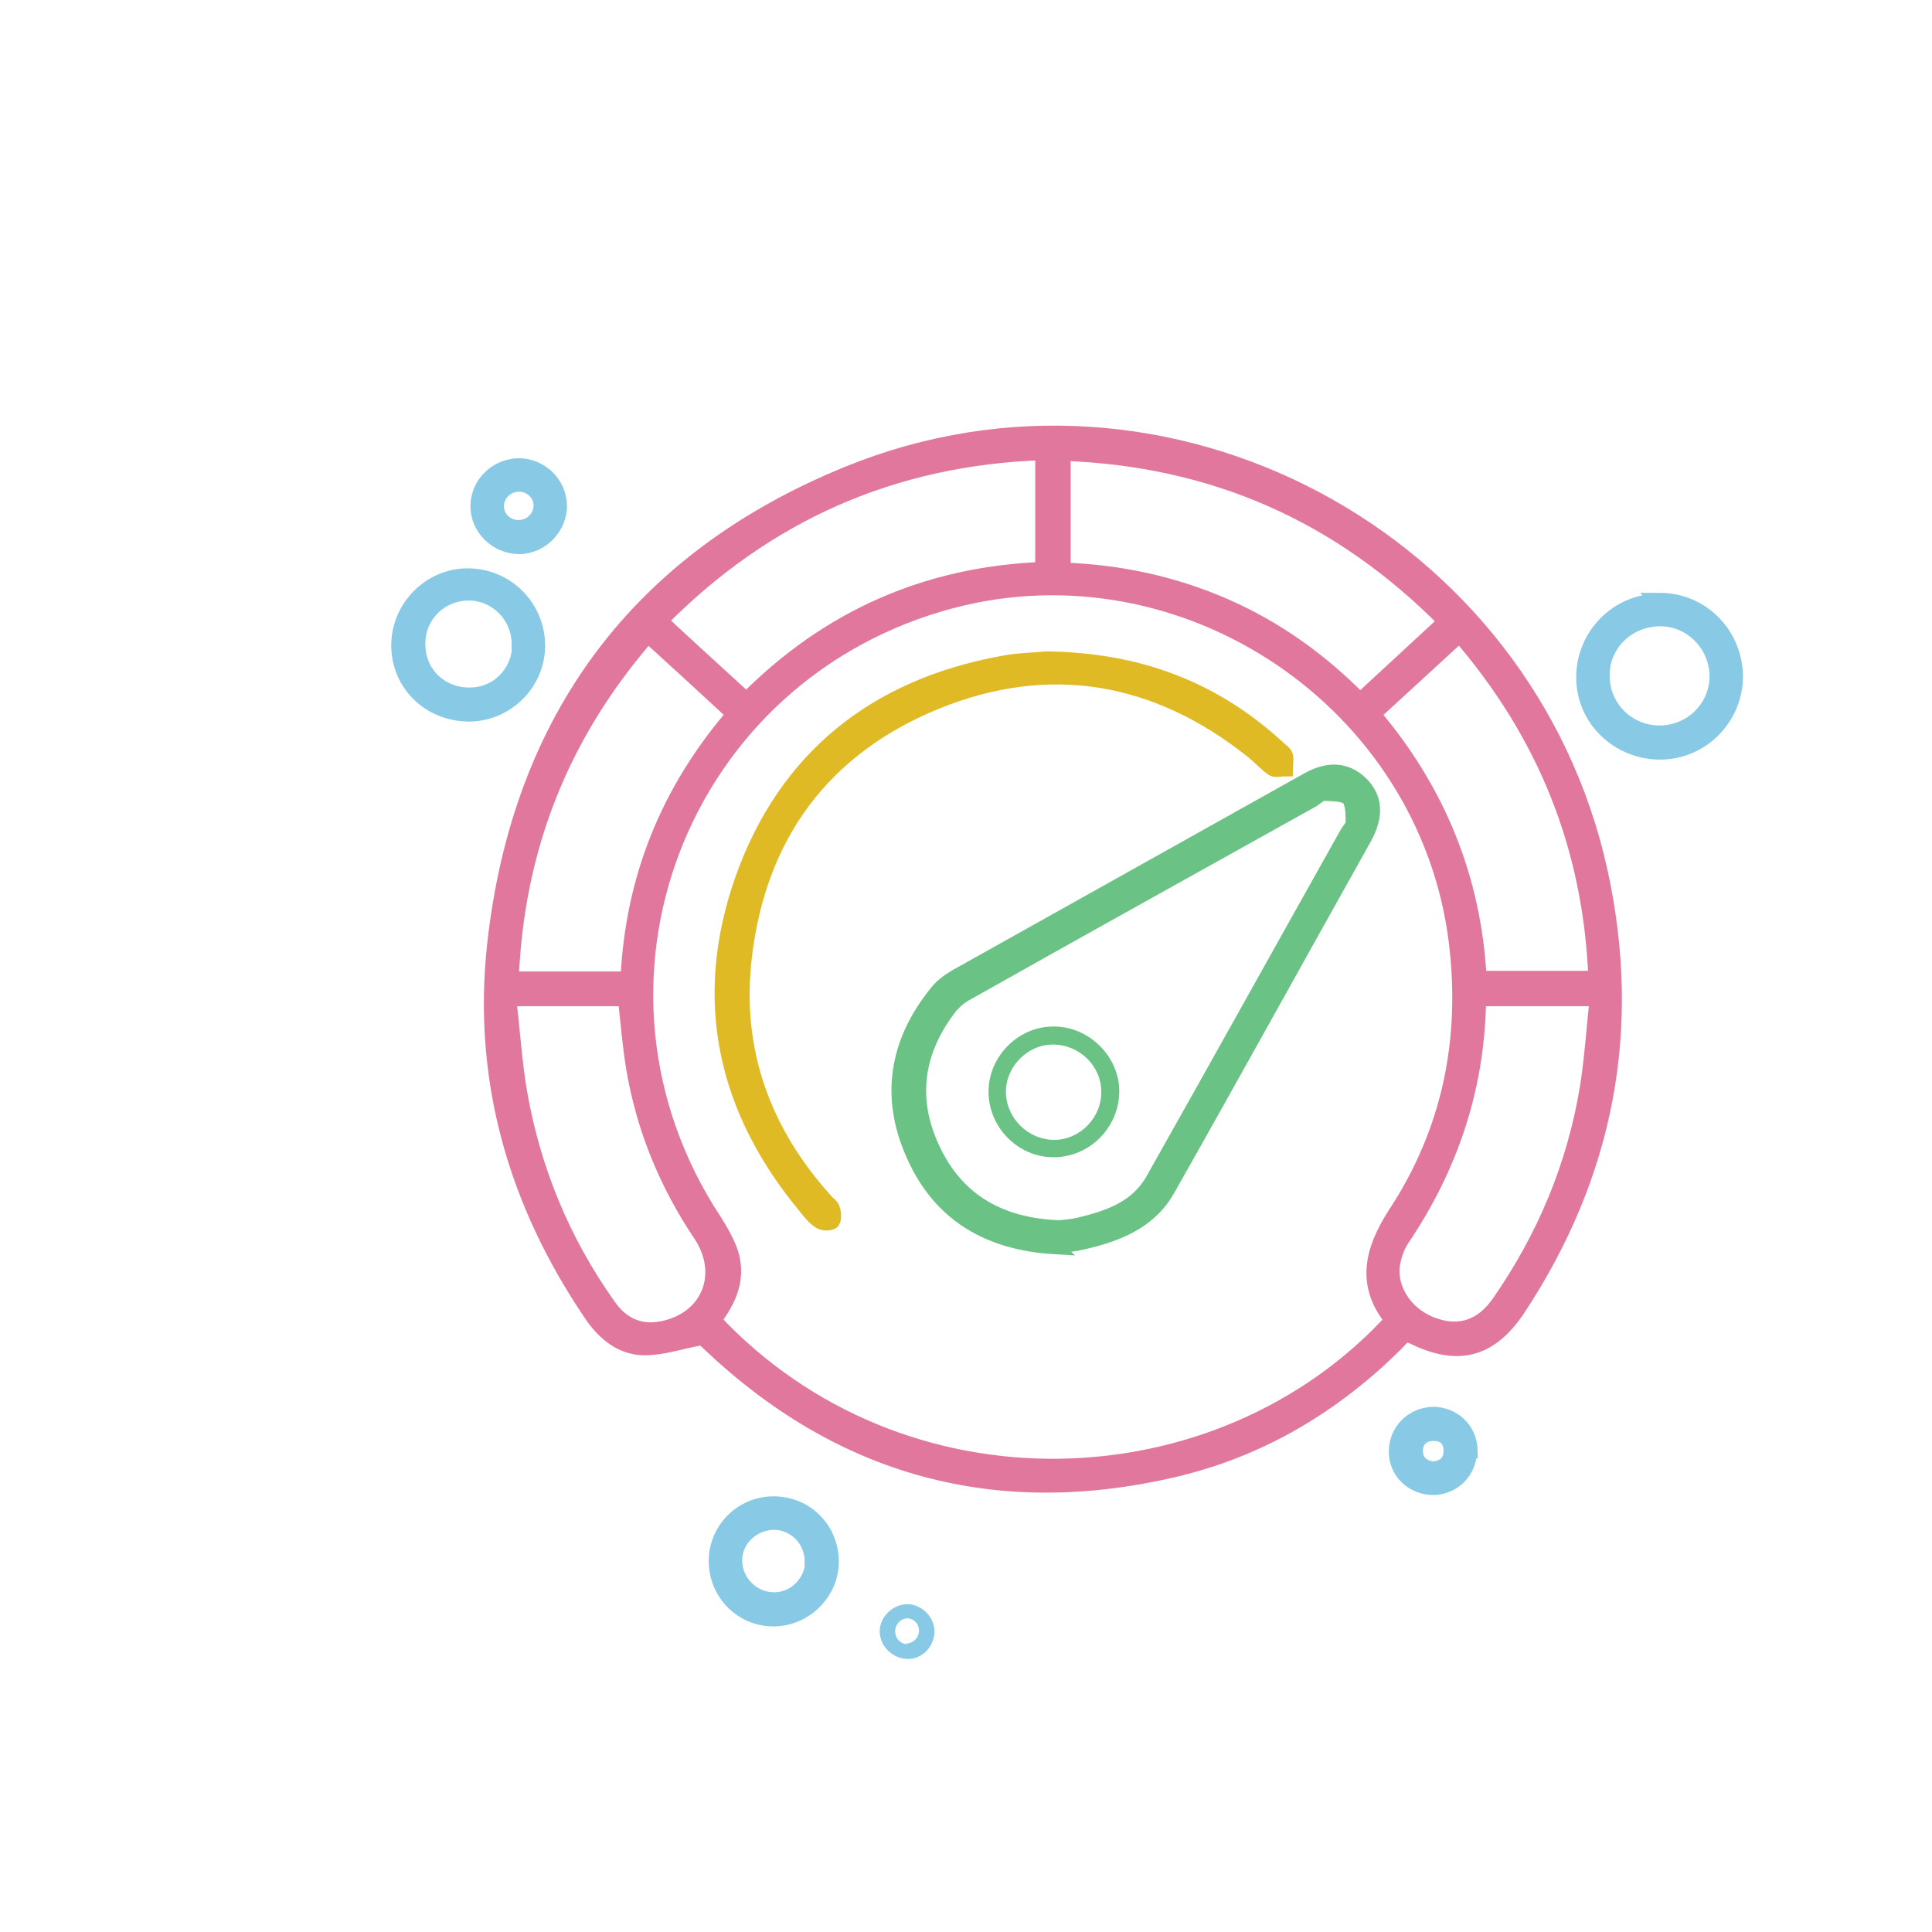 <?xml version="1.0" encoding="UTF-8"?>
<svg id="Layer_1" data-name="Layer 1" xmlns="http://www.w3.org/2000/svg" xmlns:xlink="http://www.w3.org/1999/xlink" viewBox="0 0 30 30">
  <defs>
    <style>
      .cls-1 {
        stroke: #6bc285;
      }

      .cls-1, .cls-2, .cls-3, .cls-4, .cls-5 {
        fill: none;
      }

      .cls-1, .cls-3, .cls-4, .cls-5 {
        stroke-miterlimit: 10;
        stroke-width: .25px;
      }

      .cls-6 {
        fill: #e2779e;
      }

      .cls-6, .cls-2, .cls-7, .cls-8, .cls-9 {
        stroke-width: 0px;
      }

      .cls-7 {
        fill: #88c9e5;
      }

      .cls-3 {
        stroke: #88c9e5;
      }

      .cls-4 {
        stroke: #e0ba24;
      }

      .cls-5 {
        stroke: #e2779e;
      }

      .cls-10 {
        clip-path: url(#clippath);
      }

      .cls-8 {
        fill: #e0ba24;
      }

      .cls-9 {
        fill: #6bc285;
      }
    </style>
    <clipPath id="clippath">
      <rect class="cls-2" x="6.07" y="6.61" width="21" height="19.15"/>
    </clipPath>
  </defs>
  <g class="cls-10">
    <path class="cls-6" d="m22.66,9.85c-.46.42-.9.83-1.35,1.24,1.02,1.2,1.57,2.57,1.65,4.11h1.83c-.08-2.05-.79-3.81-2.13-5.36Zm-12.6,0c-1.35,1.55-2.05,3.32-2.13,5.36h1.83c.07-1.57.63-2.94,1.65-4.12-.45-.42-.89-.82-1.35-1.24m-2.17,5.65c.06.5.09.99.17,1.46.21,1.21.67,2.32,1.38,3.32.2.29.48.43.84.36.73-.14,1.02-.85.61-1.47-.53-.79-.88-1.64-1.04-2.57-.06-.36-.09-.73-.13-1.1h-1.84Zm16.92,0h-1.84s-.02.06-.02.08c-.03,1.34-.44,2.55-1.19,3.66-.08.12-.13.28-.15.42-.04.4.24.79.66.93.4.14.75.02,1.01-.35.71-1.02,1.18-2.14,1.38-3.37.07-.45.1-.91.15-1.38m-13.22-4.62c1.28-1.29,2.81-1.96,4.61-2.03v-1.83c-2.34.08-4.31.95-5.96,2.62.45.42.89.82,1.35,1.24h0Zm4.91-3.86v1.84c.88.03,1.72.21,2.52.56.8.35,1.49.85,2.1,1.47.46-.43.9-.83,1.34-1.24-1.65-1.67-3.62-2.54-5.97-2.62Zm5.13,13.48c-.45-.55-.32-1.08.04-1.64.85-1.29,1.14-2.72.95-4.25-.47-3.72-4.21-6.24-7.84-5.29-4.24,1.12-6.11,5.98-3.69,9.65.09.14.18.3.24.46.14.4-.01.75-.26,1.07,2.93,3.13,7.87,2.94,10.56,0Zm-10.77.27c-.28.05-.57.15-.85.15-.36,0-.63-.23-.83-.53-1.17-1.73-1.72-3.64-1.49-5.73.39-3.5,2.24-5.98,5.49-7.3,4.92-2,10.52.99,11.66,6.18.53,2.43.1,4.69-1.27,6.77-.43.65-.93.78-1.62.44-.15-.07-.19.02-.26.09-.98.98-2.14,1.67-3.49,1.98-2.73.63-5.13-.02-7.17-1.95-.05-.05-.1-.09-.15-.14-.01,0-.03-.01-.04-.02,0,.02,0,.04.01.06h0Z"/>
    <path class="cls-5" d="m22.66,9.85c-.46.42-.9.83-1.35,1.24,1.02,1.2,1.57,2.57,1.65,4.11h1.83c-.08-2.05-.79-3.81-2.13-5.36Zm-12.6,0c-1.35,1.55-2.05,3.32-2.13,5.36h1.83c.07-1.57.63-2.94,1.65-4.12-.45-.42-.89-.82-1.35-1.24Zm-2.17,5.65c.06.5.09.99.17,1.46.21,1.21.67,2.32,1.38,3.32.2.29.48.43.84.36.73-.14,1.02-.85.61-1.47-.53-.79-.88-1.64-1.04-2.57-.06-.36-.09-.73-.13-1.1h-1.84Zm16.92,0h-1.84s-.02.06-.02.08c-.03,1.34-.44,2.55-1.19,3.66-.08.12-.13.28-.15.42-.04.4.24.79.66.93.4.14.75.02,1.01-.35.71-1.02,1.18-2.14,1.38-3.37.07-.45.1-.91.15-1.38Zm-13.22-4.62c1.28-1.29,2.81-1.96,4.61-2.03v-1.83c-2.34.08-4.31.95-5.96,2.62.45.42.89.82,1.35,1.24h0Zm4.91-3.86v1.84c.88.03,1.72.21,2.52.56.8.35,1.49.85,2.1,1.47.46-.43.9-.83,1.34-1.24-1.65-1.67-3.62-2.54-5.97-2.62Zm5.13,13.48c-.45-.55-.32-1.08.04-1.64.85-1.29,1.14-2.72.95-4.25-.47-3.72-4.21-6.24-7.84-5.29-4.24,1.12-6.11,5.98-3.69,9.65.09.14.18.3.24.46.14.4-.01.75-.26,1.07,2.93,3.13,7.87,2.94,10.56,0Zm-10.77.27c-.28.05-.57.15-.85.15-.36,0-.63-.23-.83-.53-1.17-1.73-1.72-3.64-1.49-5.73.39-3.5,2.24-5.98,5.49-7.3,4.92-2,10.52.99,11.66,6.18.53,2.43.1,4.69-1.27,6.77-.43.65-.93.78-1.62.44-.15-.07-.19.02-.26.09-.98.98-2.14,1.67-3.49,1.98-2.73.63-5.13-.02-7.17-1.95-.05-.05-.1-.09-.15-.14-.01,0-.03-.01-.04-.02,0,.02,0,.04.01.06h0Z"/>
    <path class="cls-7" d="m25.77,11.39c.49,0,.9-.39.9-.89,0-.49-.4-.9-.89-.9-.51,0-.92.4-.91.9,0,.49.4.89.9.89h0Zm0-2.06c.65,0,1.16.52,1.17,1.17,0,.64-.52,1.17-1.16,1.17-.65,0-1.18-.51-1.18-1.15,0-.65.52-1.18,1.18-1.18"/>
    <path class="cls-3" d="m25.77,11.39c.49,0,.9-.39.9-.89,0-.49-.4-.9-.89-.9-.51,0-.92.4-.91.9,0,.49.4.89.9.89h0Zm0-2.06c.65,0,1.16.52,1.17,1.17,0,.64-.52,1.17-1.16,1.17-.65,0-1.18-.51-1.18-1.15,0-.65.52-1.18,1.18-1.18Z"/>
    <path class="cls-7" d="m8.07,10c0-.44-.36-.8-.79-.8-.45,0-.81.36-.8.81,0,.45.36.8.82.79.44,0,.78-.36.78-.8Zm.27.02c0,.58-.47,1.05-1.05,1.06-.61,0-1.09-.46-1.09-1.06,0-.58.48-1.07,1.06-1.07.6,0,1.08.48,1.08,1.08h0Z"/>
    <path class="cls-3" d="m8.07,10c0-.44-.36-.8-.79-.8-.45,0-.81.36-.8.81,0,.45.36.8.82.79.44,0,.78-.36.78-.8Zm.27.02c0,.58-.47,1.05-1.05,1.06-.61,0-1.09-.46-1.09-1.06,0-.58.48-1.07,1.06-1.07.6,0,1.08.48,1.08,1.08h0Z"/>
    <path class="cls-7" d="m12.62,24.25c0-.34-.26-.61-.59-.62-.34,0-.63.26-.63.6,0,.34.28.62.62.62.33,0,.6-.27.61-.61m.28,0c0,.48-.41.88-.89.88-.49,0-.88-.4-.88-.89,0-.48.39-.88.88-.88.5,0,.89.39.89.89h0Z"/>
    <path class="cls-3" d="m12.62,24.25c0-.34-.26-.61-.59-.62-.34,0-.63.26-.63.6,0,.34.28.62.62.62.33,0,.6-.27.61-.61Zm.28,0c0,.48-.41.88-.89.88-.49,0-.88-.4-.88-.89,0-.48.39-.88.88-.88.5,0,.89.39.89.89h0Z"/>
    <path class="cls-7" d="m8.06,7.51c-.2,0-.36.16-.36.35,0,.19.16.34.35.34.2,0,.36-.16.36-.35,0-.19-.16-.34-.35-.34m.01.97c-.35,0-.64-.28-.64-.62,0-.34.28-.61.62-.62.34,0,.62.27.63.61,0,.33-.27.62-.61.63h0Z"/>
    <path class="cls-3" d="m8.06,7.51c-.2,0-.36.16-.36.35,0,.19.16.34.35.34.2,0,.36-.16.36-.35,0-.19-.16-.34-.35-.34Zm.01.97c-.35,0-.64-.28-.64-.62,0-.34.28-.61.62-.62.34,0,.62.27.63.61,0,.33-.27.62-.61.63h0Z"/>
    <path class="cls-7" d="m22.26,22.82c.17-.02.28-.11.28-.29s-.1-.28-.28-.28c-.18,0-.29.11-.29.28s.11.27.29.29m.55-.3c0,.32-.24.56-.55.57-.32,0-.57-.24-.57-.55,0-.31.24-.56.56-.57.31,0,.56.23.57.55"/>
    <path class="cls-3" d="m22.26,22.82c.17-.02.28-.11.28-.29s-.1-.28-.28-.28c-.18,0-.29.11-.29.28s.11.27.29.29Zm.55-.3c0,.32-.24.56-.55.57-.32,0-.57-.24-.57-.55,0-.31.24-.56.56-.57.31,0,.56.23.57.55Z"/>
    <path class="cls-7" d="m14.09,25.53c-.11,0-.19-.09-.19-.2s.09-.2.19-.2h.01s0,0,0,0c0,0,0,0,0,0,.1.01.17.09.17.19,0,.11-.09.2-.2.2Zm0-.62c-.23,0-.43.2-.43.42,0,.23.2.43.44.43.23,0,.41-.2.41-.43,0-.22-.2-.42-.42-.42"/>
    <path class="cls-9" d="m16.37,19.08c.12-.01.26-.02.39-.05.46-.11.9-.26,1.15-.7,1.01-1.79,2.01-3.59,3.02-5.39.03-.05.09-.11.09-.16,0-.13,0-.31-.07-.39-.08-.08-.25-.07-.39-.08-.06,0-.12.06-.18.1-1.79,1-3.58,1.99-5.37,3-.1.05-.19.13-.26.21-.53.68-.65,1.43-.28,2.22.37.8,1.03,1.18,1.91,1.23h0Zm0,.27c-1-.06-1.76-.49-2.17-1.41-.41-.9-.27-1.76.36-2.53.07-.09.18-.17.28-.23,1.82-1.02,3.65-2.04,5.47-3.06.32-.18.59-.16.81.05.23.22.24.5.06.83-1.02,1.82-2.03,3.65-3.06,5.47-.29.51-.81.7-1.36.82-.13.03-.27.03-.4.05h0Z"/>
    <path class="cls-1" d="m16.37,19.08c.12-.01.26-.02.39-.05.46-.11.9-.26,1.15-.7,1.01-1.79,2.01-3.59,3.02-5.39.03-.05.09-.11.09-.16,0-.13,0-.31-.07-.39-.08-.08-.25-.07-.39-.08-.06,0-.12.06-.18.1-1.79,1-3.58,1.99-5.37,3-.1.05-.19.13-.26.21-.53.68-.65,1.43-.28,2.22.37.8,1.03,1.18,1.91,1.23h0Zm0,.27c-1-.06-1.76-.49-2.17-1.41-.41-.9-.27-1.76.36-2.53.07-.09.18-.17.28-.23,1.82-1.02,3.65-2.04,5.47-3.06.32-.18.59-.16.81.05.23.22.24.5.06.83-1.02,1.82-2.03,3.65-3.06,5.47-.29.51-.81.7-1.36.82-.13.03-.27.03-.4.05h0Z"/>
    <path class="cls-8" d="m16.26,10.24c1.43.02,2.59.47,3.58,1.38.04.04.09.07.11.11.02.06,0,.13,0,.2-.06,0-.14.02-.18,0-.11-.08-.2-.18-.31-.27-1.49-1.19-3.16-1.49-4.93-.77-1.76.72-2.76,2.08-2.98,3.97-.17,1.45.29,2.72,1.27,3.8.03.04.09.07.1.12.02.06.02.15,0,.18-.03.03-.13.03-.18,0-.08-.05-.15-.13-.21-.21-1.27-1.52-1.65-3.23-.99-5.1.67-1.88,2.06-2.98,4.02-3.34.25-.05.51-.05.68-.07h0Z"/>
    <path class="cls-4" d="m16.26,10.24c1.43.02,2.59.47,3.58,1.38.04.04.09.07.11.11.02.06,0,.13,0,.2-.06,0-.14.02-.18,0-.11-.08-.2-.18-.31-.27-1.49-1.19-3.16-1.49-4.93-.77-1.76.72-2.76,2.08-2.98,3.97-.17,1.45.29,2.72,1.27,3.8.03.04.09.07.1.12.02.06.02.15,0,.18-.03.03-.13.03-.18,0-.08-.05-.15-.13-.21-.21-1.27-1.52-1.65-3.23-.99-5.1.67-1.88,2.06-2.98,4.02-3.34.25-.05.51-.05.68-.07h0Z"/>
    <path class="cls-9" d="m17.1,16.95c0-.4-.34-.73-.75-.73-.4,0-.74.35-.73.75.01.4.35.73.75.73.4,0,.74-.35.73-.75Zm-.74,1.02c-.55,0-1.01-.46-1.01-1.02,0-.55.47-1.02,1.02-1.01.55,0,1.02.48,1.01,1.02-.01.56-.47,1.01-1.02,1.01Z"/>
  </g>
</svg>